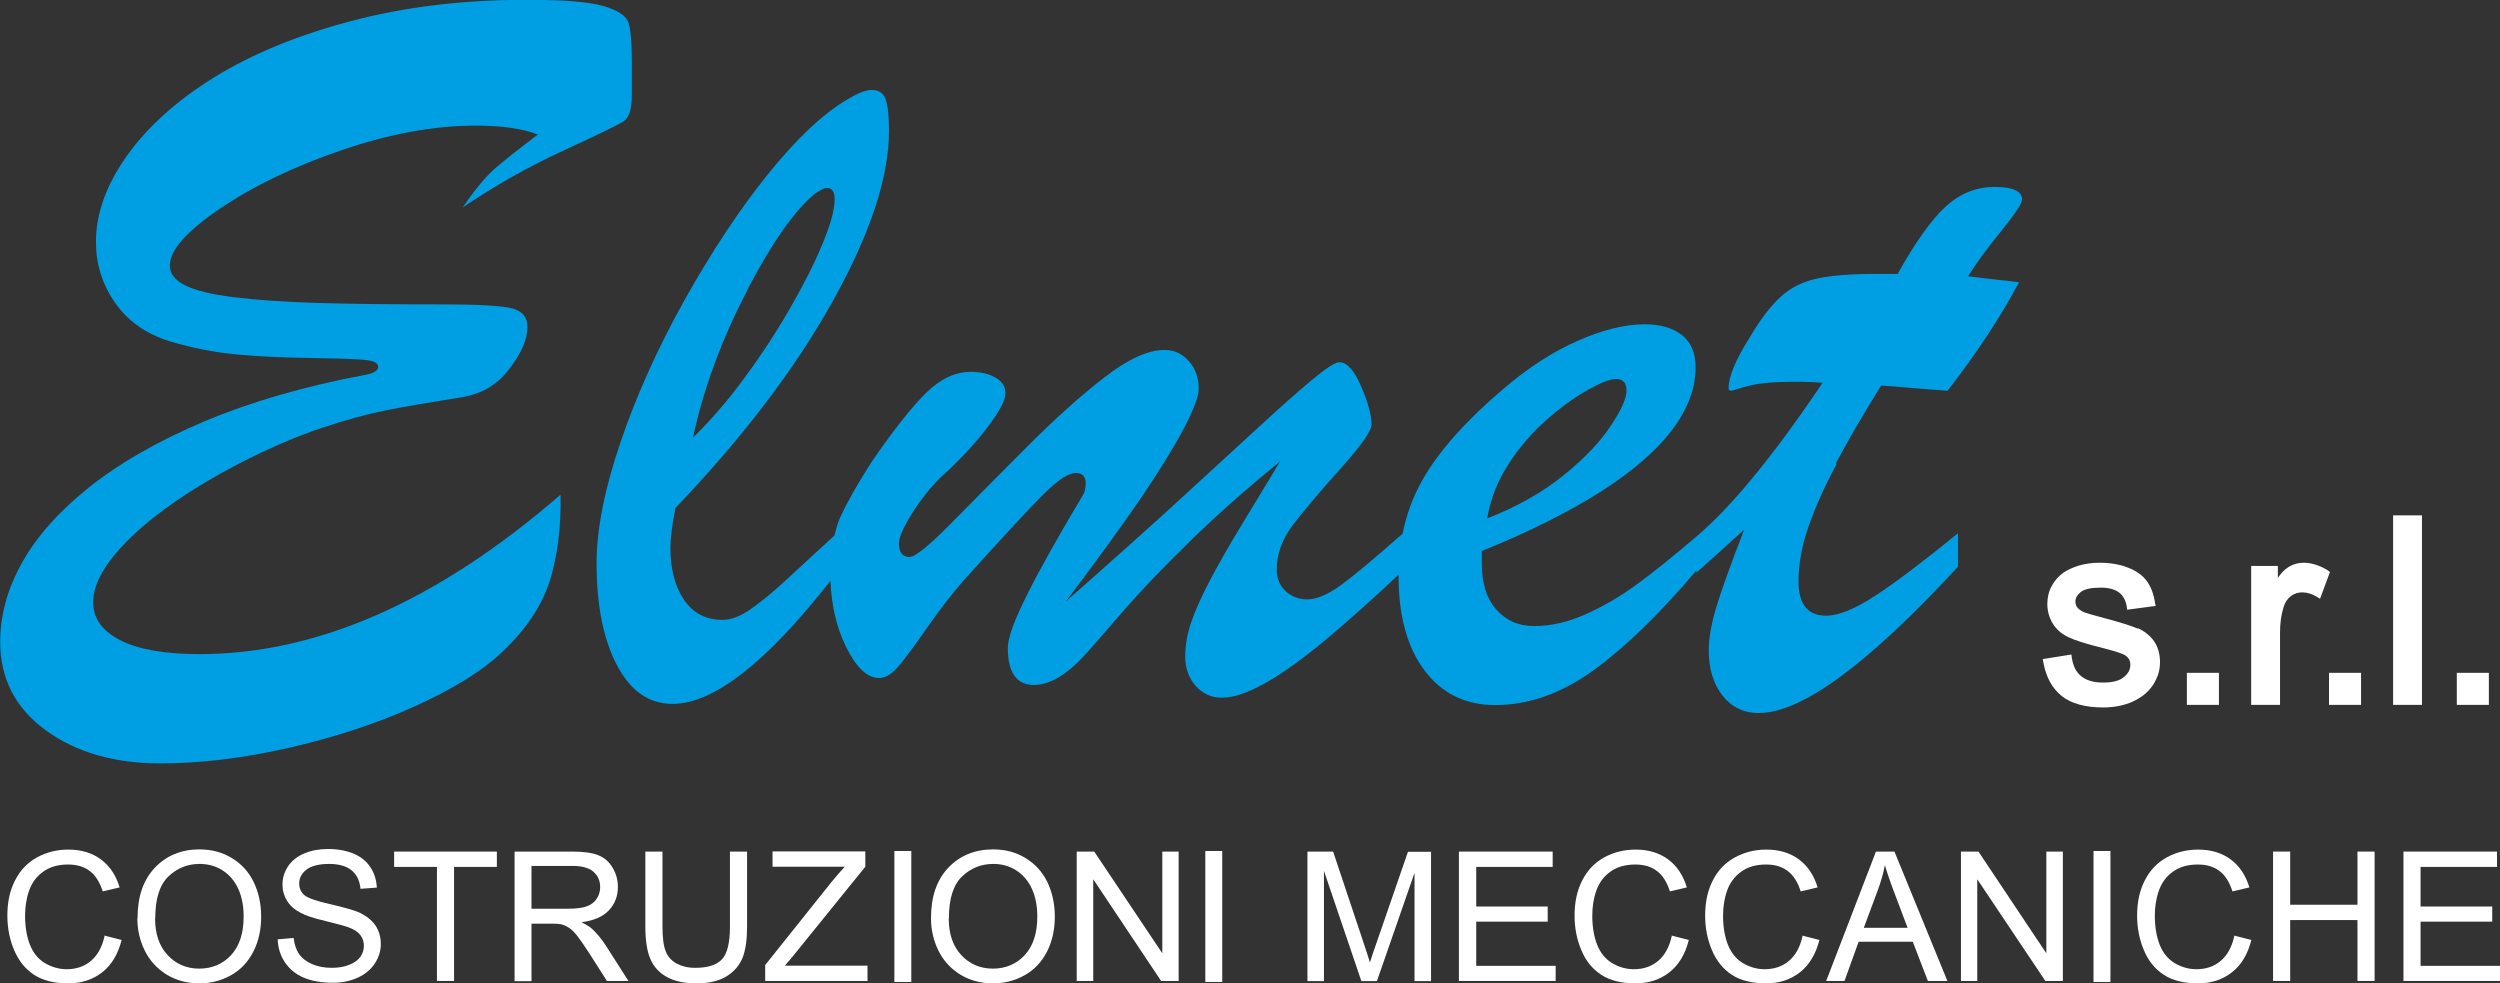 <svg xmlns="http://www.w3.org/2000/svg" id="Livello_2" viewBox="0 0 125.59 49.39"><rect x="0" y="0" width="125.59" height="49.39" fill="#333333" stroke="none"/><defs><style>.cls-1{fill:#fff;}.cls-1,.cls-2{stroke-width:0px;}.cls-2{fill:#009fe3;}</style></defs><g id="Livello_1-2"><path class="cls-2" d="M23.26,10.41c1.61-1.09,3.28-2.03,5.03-2.84,1.75-.8,2.76-1.3,3.04-1.48.28-.18.41-.63.41-1.33v-1.71c0-.94-.06-1.58-.17-1.92-.12-.34-.54-.62-1.27-.83-.73-.21-2.01-.31-3.85-.31-3.2,0-6.14.36-8.82,1.07s-4.97,1.65-6.86,2.82c-1.89,1.17-3.35,2.48-4.39,3.94-1.04,1.46-1.56,2.9-1.56,4.34,0,1.12.32,2.14.97,3.06.64.92,1.56,1.56,2.75,1.93,1.15.34,2.25.55,3.29.65,1.04.1,2.24.16,3.6.18,1.36.02,2.3.05,2.81.09.51.04.76.16.76.36,0,.18-.22.32-.65.4-3.04.57-5.73,1.35-8.07,2.33-2.33.99-4.26,2.09-5.78,3.3-1.52,1.21-2.65,2.48-3.39,3.8-.74,1.32-1.1,2.65-1.1,3.99,0,1.84.76,3.32,2.28,4.43,1.52,1.11,3.45,1.67,5.77,1.67,2.01,0,4.15-.26,6.44-.78,2.28-.52,4.39-1.21,6.32-2.08,1.93-.87,3.4-1.78,4.4-2.73,1.21-1.14,2-2.33,2.4-3.58.39-1.25.57-2.69.54-4.33-6.16,5.34-12.2,8.01-18.14,8.01-1.72,0-3.05-.23-3.96-.69-.92-.46-1.38-1.1-1.38-1.92,0-.95.64-2.05,1.93-3.29,1.29-1.24,3.08-2.46,5.37-3.66,1.54-.79,2.94-1.39,4.2-1.81,1.26-.42,2.35-.71,3.27-.89s2.16-.39,3.71-.64c1-.15,1.81-.62,2.42-1.42.61-.79.92-1.5.92-2.12,0-.48-.26-.79-.78-.93-.52-.13-1.68-.2-3.49-.2-2.47,0-4.56-.02-6.25-.07-1.69-.05-3.1-.15-4.23-.29-1.13-.14-1.95-.34-2.46-.6-.51-.26-.76-.59-.76-.99,0-.77.84-1.72,2.52-2.86,1.68-1.14,3.72-2.12,6.12-2.94,2.4-.82,4.64-1.23,6.71-1.23,1.34,0,2.38.15,3.14.45-.87.65-1.56,1.2-2.07,1.63-.51.43-1.07,1.1-1.69,2.01"></path><path class="cls-2" d="M37.51,14.62c1.27-2.43,2.42-4.07,3.44-4.9.28-.18.48-.28.58-.28.27,0,.4.19.4.58,0,.5-.2,1.25-.61,2.23-.41.99-.97,2.1-1.69,3.34s-1.49,2.4-2.3,3.49c-.81,1.09-1.65,2.06-2.52,2.91.54-2.48,1.44-4.93,2.71-7.36M75.78,23.31c.55-.84,1.18-1.57,1.87-2.18.69-.62,1.38-1.12,2.06-1.51.68-.39,1.17-.58,1.47-.58.35,0,.53.19.53.58s-.25.95-.77,1.74c-.51.79-1.3,1.63-2.37,2.5-1.07.87-2.36,1.6-3.86,2.18.17-.99.53-1.9,1.08-2.73M92.23,23.27c.61-1.15,1.37-2.45,2.27-3.9.47.03.87.06,1.19.09.33.03.65.05.97.08.32.02.71.05,1.18.09,1.44-1.86,2.64-3.67,3.59-5.45-.25-.03-.6-.08-1.04-.12-.44-.05-.95-.11-1.52-.18.37-.6.91-1.35,1.63-2.23.72-.89,1.08-1.43,1.08-1.63,0-.42-.46-.63-1.38-.63s-1.74.33-2.46.99c-.72.66-1.52,1.79-2.41,3.38h-1.08c-1.29,0-2.29.08-3,.24-.71.16-1.31.46-1.81.92-.49.45-1.02,1.14-1.57,2.08-.69,1.1-1.03,1.93-1.03,2.48,0,.1.03.15.1.15s.19-.03.36-.09c.18-.06.36-.11.57-.16.49-.13,1.22-.2,2.21-.2.3,0,.56,0,.78.01.22,0,.45.02.7.04-2.49,3.7-4.62,6.28-6.37,7.75h0c-1.14.97-2.13,1.77-2.94,2.36-.87.64-1.74,1.14-2.62,1.53-.88.39-1.73.58-2.55.58s-1.42-.28-1.91-.83c-.49-.55-.73-1.32-.73-2.31v-.63c2.36-.95,4.34-1.95,5.96-2.97,1.62-1.03,2.81-2.07,3.6-3.11.79-1.05,1.18-2.09,1.18-3.15,0-.72-.23-1.26-.69-1.62-.46-.36-1.08-.54-1.87-.54-.99,0-2.11.28-3.36.83-1.26.55-2.52,1.37-3.79,2.46-1.86,1.59-3.2,3.1-4.01,4.53-.48.84-.81,1.75-1,2.7-1.37,1.21-2.4,2.07-3.05,2.55-.68.5-1.26.75-1.74.75-.42,0-.78-.14-1.08-.41-.3-.28-.45-.64-.45-1.09,0-.77.26-1.5.79-2.21.53-.7,1.32-1.64,2.38-2.82,1.06-1.18,1.59-1.93,1.59-2.25,0-.49-.18-1.13-.53-1.94-.35-.81-.72-1.21-1.1-1.19-.2,0-.66.3-1.38.9-.72.6-1.55,1.34-2.5,2.21-.94.87-2.25,2.06-3.9,3.58s-3.64,3.29-5.95,5.33c1.52-2.01,2.76-3.72,3.73-5.13.96-1.41,1.69-2.6,2.2-3.56.5-.96.75-1.63.75-1.99,0-.55-.16-1.02-.49-1.39-.33-.38-.74-.57-1.24-.57-.82,0-1.82.46-3,1.37-1.18.91-2.46,2.06-3.84,3.44-1.38,1.38-2.65,2.66-3.8,3.83-1.15,1.17-1.87,1.76-2.16,1.76-.35,0-.53-.23-.53-.68,0-.32.23-.83.68-1.54.45-.71.93-1.31,1.43-1.79.94-.85,1.71-1.68,2.32-2.48.61-.8.92-1.38.92-1.73s-.17-.6-.5-.79c-.33-.19-.74-.29-1.23-.29-.79,0-1.53.35-2.24,1.04-.71.69-1.63,1.85-2.75,3.48-.72,1.12-1.25,2.06-1.59,2.81-.12.27-.2.58-.28.89-1.33,1.23-2.26,2.08-2.75,2.53-.54.48-1.05.89-1.53,1.22-.49.33-.94.49-1.35.49-.82,0-1.46-.33-1.92-1-.46-.67-.69-1.54-.69-2.61,0-.47.08-1.14.25-2.01,3.38-3.53,6.01-6.99,7.9-10.38,1.89-3.39,2.83-6.24,2.83-8.57,0-.75-.06-1.28-.17-1.59-.12-.31-.35-.46-.7-.46-.29,0-.68.15-1.18.45-1.24.72-2.58,1.98-4.03,3.78-1.45,1.8-2.84,3.91-4.19,6.32-1.35,2.42-2.42,4.8-3.22,7.15-.8,2.35-1.2,4.38-1.2,6.08,0,2.11.34,3.81,1.02,5.11.68,1.3,1.61,1.95,2.8,1.95,2.06,0,4.71-2.08,7.93-6.18.05,1.23.3,2.32.76,3.27.52,1.07,1.08,1.61,1.68,1.61.3,0,.6-.17.9-.5.3-.33.8-1,1.49-1.99s1.32-1.8,1.87-2.42c1.99-2.21,3.33-3.66,4.03-4.35s1.23-1.04,1.59-1.04c.33,0,.5.17.5.5,0,.28-.05.49-.15.63-1.2,2.01-2.13,3.66-2.78,4.96-.65,1.29-.98,2.19-.98,2.7,0,1.24.44,1.86,1.31,1.86.8,0,1.67-.52,2.61-1.56.49-.55,1.15-1.31,1.98-2.27.84-.96,1.92-2.09,3.24-3.38,1.32-1.29,2.83-2.63,4.54-4.02-.57.94-1.2,1.97-1.88,3.1-.69,1.13-1.24,2.1-1.66,2.9-.42.8-.73,1.5-.93,2.08-.2.59-.3,1.16-.3,1.73s.18,1.08.53,1.47c.35.39.79.59,1.31.59.59,0,1.32-.25,2.19-.74.88-.49,1.91-1.24,3.1-2.23,1.08-.91,2.29-1.99,3.59-3.21,0,.03,0,.06,0,.08,0,2.01.44,3.59,1.31,4.74.87,1.15,2.05,1.73,3.54,1.73,1.71,0,3.39-.6,5.04-1.82,1.58-1.16,3.27-2.82,5.07-4.94v.11c.2-.18.4-.36.6-.54s.39-.34.56-.5c.18-.16.37-.33.58-.53.21-.19.43-.39.66-.59-.67,1.72-1.13,3.01-1.39,3.86-.26.85-.39,1.59-.39,2.21,0,.92.23,1.67.69,2.26.46.59,1.07.88,1.82.88,2.16,0,5.49-2.45,10.01-7.35v-1.68c-1.72,1.4-3.1,2.45-4.13,3.12-1.03.68-1.86,1.02-2.5,1.02-.92,0-1.38-.58-1.38-1.73,0-.85.16-1.76.49-2.71.33-.95.79-2,1.41-3.15"></path><path class="cls-1" d="M107.4,31.58c-.33-.14-.9-.32-1.69-.53-.56-.15-.88-.24-.98-.28-.17-.07-.29-.15-.37-.25-.07-.09-.1-.18-.1-.3,0-.18.09-.33.27-.48.19-.15.53-.22,1.01-.22.4,0,.71.09.92.25.21.17.33.4.38.7l.02.16,1.43-.19-.03-.16c-.07-.45-.21-.82-.42-1.1-.21-.28-.53-.51-.95-.67-.41-.16-.89-.24-1.43-.24-.36,0-.7.05-1.02.14-.32.1-.58.22-.77.35-.25.18-.46.41-.6.68-.15.27-.22.58-.22.9,0,.35.09.68.27.98.18.3.45.53.79.69.33.16.9.34,1.75.55.74.19,1.01.3,1.1.36.18.12.26.27.26.47,0,.24-.1.44-.32.62-.22.19-.57.28-1.05.28s-.84-.11-1.1-.32c-.26-.21-.41-.52-.47-.93l-.02-.16-1.44.23.03.16c.13.74.44,1.31.93,1.7.48.38,1.18.57,2.08.57.54,0,1.04-.1,1.47-.29.44-.2.78-.47,1.02-.83.24-.36.36-.74.36-1.15s-.1-.77-.3-1.06c-.2-.28-.47-.5-.81-.65"></path><rect class="cls-1" x="109.86" y="33.8" width="1.61" height="1.61"></rect><path class="cls-1" d="M116.96,28.66c-.73-.44-1.48-.54-2.06-.13-.15.1-.31.27-.47.5v-.6h-1.34v6.98h1.45v-3.65c0-.46.06-.89.18-1.27.07-.23.19-.41.36-.54.36-.28.85-.24,1.31.03l.16.1.5-1.35-.11-.07Z"></path><rect class="cls-1" x="117" y="33.8" width="1.61" height="1.61"></rect><rect class="cls-1" x="120.22" y="25.89" width="1.45" height="9.52"></rect><rect class="cls-1" x="123.42" y="33.8" width="1.61" height="1.61"></rect><path class="cls-1" d="M5.25,47l.86.22c-.18.71-.5,1.25-.97,1.62-.47.37-1.04.56-1.72.56s-1.27-.14-1.71-.43c-.44-.29-.77-.7-1-1.24-.23-.54-.34-1.12-.34-1.74,0-.68.13-1.27.39-1.77.26-.51.63-.89,1.1-1.15.48-.26,1-.39,1.58-.39.65,0,1.2.17,1.64.5.44.33.75.8.93,1.4l-.85.2c-.15-.47-.37-.82-.66-1.03-.29-.22-.65-.32-1.08-.32-.5,0-.92.12-1.25.36-.34.24-.57.56-.71.96-.14.4-.2.82-.2,1.25,0,.55.08,1.04.24,1.45.16.41.41.72.75.93.34.2.71.31,1.1.31.48,0,.89-.14,1.22-.42.33-.28.56-.69.68-1.24"></path><path class="cls-1" d="M7.79,46.13c0,.78.21,1.4.63,1.85.42.45.95.68,1.59.68s1.18-.23,1.6-.68c.42-.46.63-1.1.63-1.94,0-.53-.09-.99-.27-1.39-.18-.39-.44-.7-.78-.92-.34-.22-.73-.33-1.16-.33-.61,0-1.13.21-1.57.63-.44.42-.66,1.12-.66,2.09M6.91,46.12c0-1.08.29-1.92.87-2.53.58-.61,1.33-.92,2.24-.92.6,0,1.14.14,1.62.43.48.29.85.69,1.1,1.2.25.52.38,1.1.38,1.75s-.13,1.25-.4,1.77c-.27.52-.64.91-1.13,1.18-.49.27-1.01.4-1.58.4-.61,0-1.16-.15-1.64-.44-.48-.3-.85-.7-1.1-1.21-.25-.51-.37-1.05-.37-1.62"></path><path class="cls-1" d="M13.94,47.19l.81-.07c.04.33.13.59.27.8.14.21.36.38.65.51.3.13.63.19,1,.19.33,0,.62-.05.87-.15.25-.1.44-.23.56-.4.12-.17.18-.35.18-.56s-.06-.38-.18-.54c-.12-.15-.31-.28-.58-.38-.18-.07-.56-.17-1.16-.32-.6-.14-1.02-.28-1.25-.41-.31-.16-.54-.36-.69-.61-.15-.24-.23-.51-.23-.81,0-.33.09-.63.28-.92.19-.28.46-.5.82-.65.36-.15.76-.22,1.19-.22.48,0,.91.08,1.28.23.37.16.65.38.85.69.2.3.3.64.32,1.02l-.82.06c-.04-.41-.19-.72-.45-.93-.26-.21-.63-.32-1.13-.32s-.9.1-1.14.29c-.24.19-.36.42-.36.69,0,.23.08.43.25.58.17.15.6.3,1.3.46.7.16,1.18.3,1.44.41.38.17.66.4.84.66.18.27.27.58.27.93s-.1.67-.3.98c-.2.3-.48.54-.85.71-.37.17-.79.26-1.25.26-.59,0-1.08-.09-1.48-.26-.4-.17-.71-.43-.94-.77-.23-.35-.35-.73-.36-1.17"></path><polygon class="cls-1" points="21.95 49.28 21.95 43.55 19.8 43.55 19.8 42.78 24.96 42.78 24.96 43.55 22.81 43.55 22.81 49.28 21.95 49.28"></polygon><path class="cls-1" d="M26.71,45.65h1.85c.39,0,.7-.04.92-.12.22-.08.39-.21.5-.39.12-.18.17-.37.17-.58,0-.31-.11-.56-.33-.76-.22-.2-.58-.3-1.06-.3h-2.06v2.15ZM25.85,49.28v-6.5h2.88c.58,0,1.02.06,1.32.18.3.12.54.32.72.62.18.3.27.62.27.98,0,.46-.15.85-.45,1.17-.3.32-.76.52-1.38.6.23.11.4.22.52.32.25.23.49.52.71.86l1.13,1.77h-1.08l-.86-1.35c-.25-.39-.46-.69-.62-.9-.16-.21-.31-.35-.44-.43-.13-.08-.26-.14-.39-.17-.1-.02-.26-.03-.48-.03h-1v2.89h-.86Z"></path><path class="cls-1" d="M36.67,42.78h.86v3.76c0,.65-.07,1.17-.22,1.56-.15.38-.42.7-.8.94-.39.24-.89.36-1.52.36s-1.11-.11-1.49-.32-.66-.51-.83-.91c-.17-.4-.25-.94-.25-1.63v-3.76h.86v3.75c0,.56.05.98.16,1.25.1.27.28.47.54.62.26.14.57.22.94.22.63,0,1.08-.14,1.35-.43.27-.29.4-.84.4-1.65v-3.75Z"></path><path class="cls-1" d="M38.44,49.28v-.8l3.33-4.17c.24-.29.46-.55.67-.77h-3.63v-.77h4.66v.77l-3.65,4.51-.39.46h4.15v.77h-5.14Z"></path><path class="cls-1" d="M47.66,46.13c0,.78.21,1.4.63,1.85.42.45.95.68,1.59.68s1.18-.23,1.6-.68c.42-.46.63-1.1.63-1.94,0-.53-.09-.99-.27-1.39-.18-.39-.44-.7-.78-.92-.34-.22-.73-.33-1.16-.33-.61,0-1.13.21-1.57.63-.44.42-.66,1.12-.66,2.09M46.77,46.12c0-1.08.29-1.92.87-2.53.58-.61,1.33-.92,2.25-.92.6,0,1.14.14,1.62.43.48.29.85.69,1.1,1.2.25.52.38,1.1.38,1.75s-.13,1.25-.4,1.77c-.27.52-.64.91-1.13,1.18-.49.27-1.01.4-1.58.4-.61,0-1.16-.15-1.64-.44-.48-.3-.85-.7-1.1-1.21-.25-.51-.37-1.05-.37-1.62"></path><polygon class="cls-1" points="54.09 49.28 54.09 42.78 54.97 42.78 58.39 47.89 58.39 42.78 59.21 42.78 59.21 49.28 58.33 49.28 54.92 44.17 54.92 49.28 54.09 49.28"></polygon><path class="cls-1" d="M65.68,49.28v-6.5h1.29l1.54,4.61c.14.43.25.75.31.96.07-.24.19-.58.35-1.04l1.56-4.52h1.16v6.5h-.83v-5.44l-1.89,5.44h-.78l-1.88-5.54v5.54h-.83Z"></path><polygon class="cls-1" points="73.29 49.28 73.29 42.78 78 42.78 78 43.55 74.16 43.55 74.16 45.54 77.75 45.54 77.75 46.3 74.16 46.3 74.16 48.52 78.15 48.52 78.15 49.28 73.29 49.28"></polygon><path class="cls-1" d="M83.98,47l.86.22c-.18.71-.5,1.25-.97,1.62-.47.37-1.04.56-1.72.56s-1.27-.14-1.71-.43c-.44-.29-.78-.7-1-1.24-.23-.54-.34-1.12-.34-1.74,0-.68.13-1.27.39-1.77.26-.51.63-.89,1.1-1.15.48-.26,1-.39,1.58-.39.65,0,1.2.17,1.64.5.44.33.75.8.93,1.4l-.85.2c-.15-.47-.37-.82-.66-1.03-.29-.22-.65-.32-1.08-.32-.5,0-.92.12-1.25.36-.34.24-.57.56-.71.96-.14.4-.2.82-.2,1.25,0,.55.08,1.04.24,1.45.16.41.41.72.75.93.34.2.71.31,1.1.31.48,0,.89-.14,1.22-.42.33-.28.56-.69.68-1.24"></path><path class="cls-1" d="M90.54,47l.86.22c-.18.71-.51,1.25-.97,1.62-.47.37-1.04.56-1.72.56s-1.27-.14-1.71-.43c-.44-.29-.77-.7-1-1.24-.23-.54-.34-1.12-.34-1.74,0-.68.13-1.27.39-1.77.26-.51.63-.89,1.11-1.15.48-.26,1-.39,1.58-.39.65,0,1.2.17,1.64.5.44.33.75.8.93,1.4l-.85.2c-.15-.47-.37-.82-.66-1.03-.29-.22-.65-.32-1.08-.32-.5,0-.92.12-1.25.36-.33.24-.57.56-.71.96-.14.4-.2.82-.2,1.25,0,.55.08,1.04.24,1.45.16.41.41.72.75.93.34.2.71.31,1.1.31.48,0,.89-.14,1.22-.42.33-.28.56-.69.68-1.24"></path><path class="cls-1" d="M93.62,46.61h2.21l-.68-1.8c-.21-.55-.36-1-.46-1.35-.08.42-.2.83-.35,1.24l-.71,1.91ZM91.74,49.28l2.5-6.5h.93l2.66,6.5h-.98l-.76-1.97h-2.72l-.71,1.97h-.91Z"></path><polygon class="cls-1" points="98.51 49.28 98.51 42.78 99.39 42.78 102.8 47.89 102.8 42.78 103.63 42.78 103.63 49.28 102.75 49.28 99.33 44.17 99.33 49.28 98.51 49.28"></polygon><path class="cls-1" d="M112.24,47l.86.22c-.18.71-.5,1.25-.97,1.62-.47.37-1.04.56-1.72.56s-1.27-.14-1.71-.43c-.44-.29-.78-.7-1-1.24-.23-.54-.34-1.12-.34-1.74,0-.68.13-1.27.39-1.77.26-.51.63-.89,1.1-1.15.48-.26,1-.39,1.58-.39.65,0,1.2.17,1.64.5.44.33.75.8.93,1.4l-.85.2c-.15-.47-.37-.82-.66-1.03-.29-.22-.65-.32-1.08-.32-.5,0-.92.12-1.25.36-.34.24-.57.56-.71.96-.14.4-.2.82-.2,1.25,0,.55.08,1.04.24,1.45.16.41.41.72.75.93.34.2.71.31,1.1.31.48,0,.89-.14,1.22-.42.33-.28.56-.69.68-1.24"></path><polygon class="cls-1" points="114.19 49.28 114.19 42.78 115.05 42.78 115.05 45.45 118.43 45.45 118.43 42.78 119.29 42.78 119.29 49.28 118.43 49.28 118.43 46.22 115.05 46.22 115.05 49.28 114.19 49.28"></polygon><polygon class="cls-1" points="120.74 49.28 120.74 42.78 125.44 42.78 125.44 43.55 121.6 43.55 121.6 45.54 125.2 45.54 125.2 46.3 121.6 46.3 121.6 48.52 125.59 48.52 125.59 49.28 120.74 49.28"></polygon><rect class="cls-1" x="44.93" y="42.75" width=".85" height="6.58"></rect><rect class="cls-1" x="60.55" y="42.75" width=".85" height="6.58"></rect><rect class="cls-1" x="105.17" y="42.75" width=".85" height="6.58"></rect></g></svg>